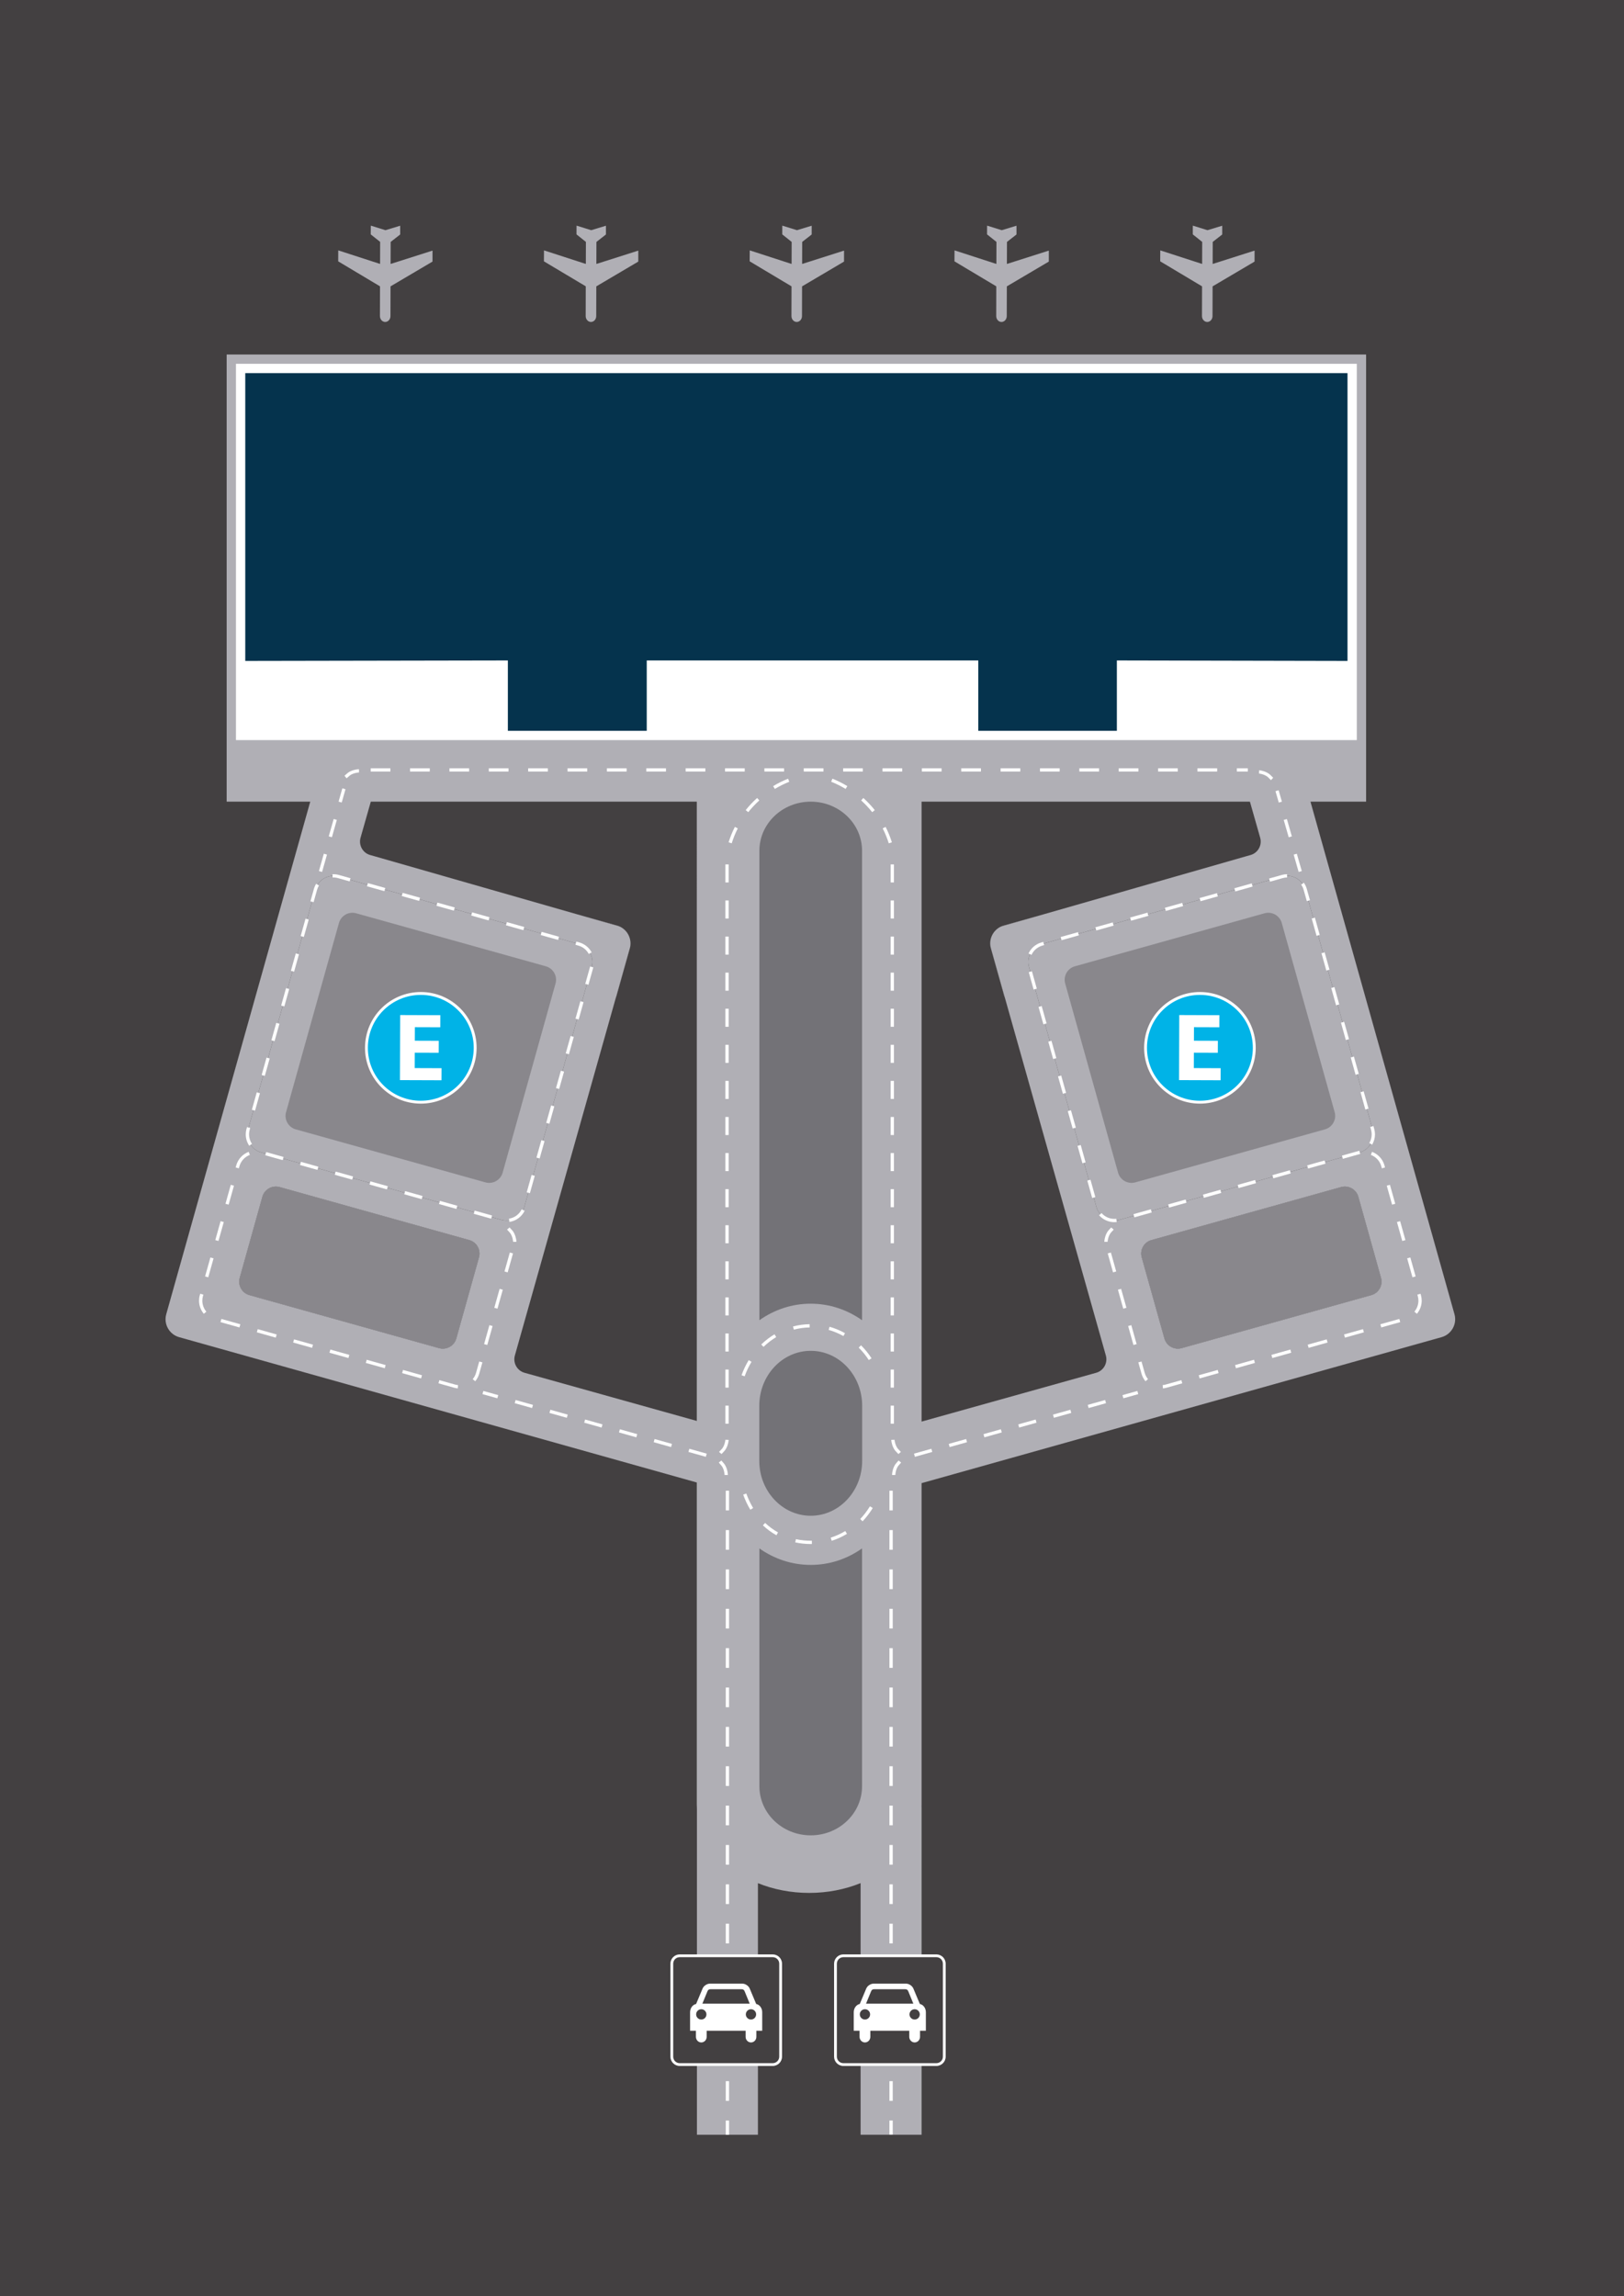 <?xml version="1.0" encoding="utf-8"?>
<!-- Generator: Adobe Illustrator 16.0.0, SVG Export Plug-In . SVG Version: 6.00 Build 0)  -->
<!DOCTYPE svg PUBLIC "-//W3C//DTD SVG 1.1//EN" "http://www.w3.org/Graphics/SVG/1.1/DTD/svg11.dtd">
<svg version="1.1" xmlns="http://www.w3.org/2000/svg" xmlns:xlink="http://www.w3.org/1999/xlink" x="0px" y="0px" width="990px"
	 height="1400px" viewBox="0 0 990 1400" enable-background="new 0 0 990 1400" xml:space="preserve">
<g id="Gris">
	<rect fill="#434041" width="990" height="1400"/>
</g>
<g id="Estructura">
	<path fill="none" stroke="#000000" stroke-width="2.5" d="M-143.14-104.51"/>
	<g>
		<g>
			<path fill="#B0AFB5" d="M886.66,801.28l-87.79-312.51h33.91V216.14H138.17v272.63h50.96l-87.79,312.51
				c-1.69,6,1.85,12.3,7.86,13.98l315.57,88.61v196.29c0,0.86,0.03,1.72,0.08,2.57v198.81h37.18v-153.39
				c9.37,3.8,20,5.95,31.25,5.95c11.28,0,21.94-2.16,31.34-5.98v153.42h37.18v-199.8h-0.03c0.02-0.52,0.03-1.05,0.03-1.58V904.27
				l317-89.01C884.81,813.58,888.35,807.28,886.66,801.28z M292,766.57l-13.84,49.48c-1.26,4.51-5.97,7.16-10.48,5.91l-115.65-32.34
				c-4.5-1.26-7.16-5.98-5.9-10.48l13.83-49.49c1.26-4.5,5.98-7.16,10.48-5.9l115.66,32.34C290.6,757.35,293.26,762.06,292,766.57z
				 M305.65,743.73l-146.57-41.16c-6-1.69-9.53-7.98-7.85-13.98l41.09-146.32c1.68-6.01,7.97-9.54,13.98-7.85l146.57,41.15
				c6,1.69,9.54,7.98,7.85,13.98l-41.09,146.33C317.95,741.88,311.66,745.41,305.65,743.73z M424.77,866.34l-102.45-28.65
				l-2.57-0.72c-4.5-1.25-7.15-5.97-5.9-10.47l0.77-2.74l60.9-215.82l8.65-30.66c0.96-5.11-1.73-10.24-6.4-12.38l-25.79-7.4
				l-123.75-35.47l-2.56-0.72c-4.5-1.25-7.15-5.97-5.9-10.47l0.77-2.73l5.5-19.34h198.73V866.34z M668.25,836.97l-2.57,0.72
				L561.8,866.74V488.77h200.16l5.5,19.34l0.77,2.73c1.25,4.5-1.4,9.22-5.9,10.47l-2.56,0.72L636.02,557.5l-25.79,7.4
				c-4.67,2.14-7.36,7.27-6.4,12.38l8.65,30.66l60.9,215.82l0.77,2.74C675.4,831,672.75,835.72,668.25,836.97z M668.37,735.88
				l-41.09-146.33c-1.69-6,1.85-12.29,7.85-13.98l146.57-41.15c6.01-1.69,12.3,1.84,13.98,7.85l41.09,146.32
				c1.68,6-1.85,12.29-7.85,13.98l-146.57,41.16C676.34,745.41,670.05,741.88,668.37,735.88z M835.97,789.62l-115.65,32.34
				c-4.51,1.25-9.22-1.4-10.48-5.91L696,766.57c-1.26-4.51,1.4-9.22,5.9-10.48l115.66-32.34c4.5-1.26,9.22,1.4,10.48,5.9
				l13.83,49.49C843.13,783.64,840.47,788.36,835.97,789.62z"/>
		</g>
		<g>
			<path fill="#B0AFB5" d="M292,766.57l-13.84,49.48c-1.26,4.51-5.97,7.16-10.48,5.91l-115.65-32.34c-4.5-1.26-7.16-5.98-5.9-10.48
				l13.83-49.49c1.26-4.5,5.98-7.16,10.48-5.9l115.66,32.34C290.6,757.35,293.26,762.06,292,766.57z"/>
		</g>
		<g>
			<path fill="#B0AFB5" d="M360.72,589.55l-41.09,146.33c-1.68,6-7.97,9.53-13.98,7.85l-146.57-41.16c-6-1.69-9.53-7.98-7.85-13.98
				l41.09-146.32c1.68-6.01,7.97-9.54,13.98-7.85l146.57,41.15C358.87,577.26,362.41,583.55,360.72,589.55z"/>
		</g>
		<g>
			<path fill="#B0AFB5" d="M384.17,577.28c-0.06,0.32-0.14,0.65-0.23,0.97l-8.32,29.69h-0.1L384.17,577.28z"/>
		</g>
		<g>
			<path fill="#B0AFB5" d="M377.77,564.9l-25.79-7.4l24.1,6.77C376.67,564.43,377.23,564.64,377.77,564.9z"/>
		</g>
		<g>
			<path fill="#FFFFFF" d="M312.79,757.14c0-0.02-0.04-2.04-1.12-4.25c-0.51-1.03-1.05-1.59-1.67-2.24c-0.3-0.31-0.6-0.62-0.9-0.99
				l1.54-1.28c0.27,0.33,0.54,0.6,0.81,0.88c0.68,0.7,1.38,1.43,2.03,2.74c1.29,2.64,1.33,5.01,1.33,5.11L312.79,757.14z"/>
		</g>
		<g>
			<path fill="#FFFFFF" d="M279.05,846.5c-0.72-0.07-1.44-0.21-2.14-0.4l-9.62-2.7l0.54-1.93l9.62,2.7
				c0.59,0.17,1.19,0.28,1.79,0.34L279.05,846.5z M289.7,842.14l-1.53-1.29c0.95-1.12,1.63-2.41,2.03-3.83l1.95-6.93l1.93,0.54
				l-1.95,6.93C291.64,839.25,290.83,840.8,289.7,842.14z M256.69,840.42l-11.55-3.24l0.54-1.93l11.55,3.24L256.69,840.42z
				 M234.55,834.21l-11.55-3.24l0.54-1.93l11.55,3.24L234.55,834.21z M212.4,827.99l-11.55-3.24l0.54-1.93l11.55,3.24L212.4,827.99z
				 M190.26,821.77l-11.55-3.24l0.54-1.93l11.55,3.24L190.26,821.77z M297.04,820.03l-1.93-0.54l3.24-11.55l1.93,0.54L297.04,820.03
				z M168.12,815.55l-11.55-3.24l0.54-1.93l11.55,3.24L168.12,815.55z M145.97,809.33l-11.55-3.24l0.54-1.93l11.55,3.24
				L145.97,809.33z M124.25,801.01c-1.88-2.24-2.92-5.07-2.92-7.97c0-1.12,0.15-2.24,0.46-3.32l0.26-0.92l1.93,0.54l-0.26,0.92
				c-0.25,0.91-0.38,1.84-0.38,2.78c0,2.43,0.87,4.8,2.45,6.68L124.25,801.01z M303.26,797.89l-1.93-0.54l3.24-11.55l1.93,0.54
				L303.26,797.89z M126.95,778.76l-1.93-0.54l3.24-11.55l1.93,0.54L126.95,778.76z M309.48,775.75l-1.93-0.54l3.24-11.55l1.93,0.54
				L309.48,775.75z M133.17,756.62l-1.93-0.54l3.24-11.55l1.93,0.54L133.17,756.62z M139.38,734.47l-1.93-0.54l3.24-11.55l1.93,0.54
				L139.38,734.47z M145.6,712.33l-1.93-0.54l0.37-1.31c1.05-3.75,3.88-6.82,7.56-8.21l0.71,1.87c-3.08,1.16-5.45,3.73-6.34,6.88
				L145.6,712.33z"/>
		</g>
		<g>
			<path fill="#FFFFFF" d="M310.55,745.01l-0.3-1.98c3.39-0.52,6.29-2.65,7.77-5.71l1.8,0.87
				C318.05,741.84,314.58,744.39,310.55,745.01z M299.4,743.01l-10.59-2.97l0.54-1.93l10.59,2.97L299.4,743.01z M278.22,737.07
				l-10.59-2.97l0.54-1.93l10.59,2.97L278.22,737.07z M257.04,731.12l-10.59-2.97l0.54-1.93l10.59,2.97L257.04,731.12z
				 M323.02,727.5l-1.93-0.54l2.97-10.59l1.93,0.54L323.02,727.5z M235.86,725.17l-10.59-2.97l0.54-1.93l10.59,2.97L235.86,725.17z
				 M214.68,719.22l-10.59-2.97l0.54-1.93l10.59,2.97L214.68,719.22z M193.5,713.27l-10.59-2.97l0.54-1.93l10.59,2.97L193.5,713.27z
				 M172.32,707.33l-10.59-2.97l0.54-1.93l10.59,2.97L172.32,707.33z M328.97,706.31l-1.93-0.54l2.97-10.59l1.93,0.54L328.97,706.31
				z M151.93,698.55c-1.39-2.06-2.12-4.46-2.12-6.92c0-1.11,0.15-2.23,0.46-3.31l0.32-1.13l1.93,0.54l-0.32,1.13
				c-0.25,0.9-0.38,1.83-0.38,2.77c0,2.06,0.62,4.07,1.78,5.8L151.93,698.55z M334.92,685.13l-1.93-0.54l2.97-10.59l1.93,0.54
				L334.92,685.13z M155.48,677.14l-1.93-0.54l2.97-10.59l1.93,0.54L155.48,677.14z M340.87,663.95l-1.93-0.54l2.97-10.59l1.93,0.54
				L340.87,663.95z M161.43,655.96l-1.93-0.54l2.97-10.59l1.93,0.54L161.43,655.96z M346.81,642.77l-1.93-0.54l2.97-10.59l1.93,0.54
				L346.81,642.77z M167.38,634.78l-1.93-0.54l2.97-10.59l1.93,0.54L167.38,634.78z M352.76,621.59l-1.93-0.54l2.97-10.59l1.93,0.54
				L352.76,621.59z M173.33,613.6l-1.93-0.54l2.97-10.59l1.93,0.54L173.33,613.6z M358.71,600.41l-1.93-0.54l2.97-10.59l1.93,0.54
				L358.71,600.41z M179.28,592.42l-1.93-0.54l2.97-10.59l1.93,0.54L179.28,592.42z M358.92,581.63c-1.35-2.52-3.59-4.33-6.32-5.1
				l-1.78-0.5l0.54-1.93l1.78,0.5c3.26,0.92,5.93,3.08,7.54,6.08L358.92,581.63z M340.23,573.06l-10.59-2.97l0.54-1.93l10.59,2.97
				L340.23,573.06z M185.22,571.24l-1.93-0.54l2.97-10.59l1.93,0.54L185.22,571.24z M319.04,567.11l-10.59-2.97l0.54-1.93
				l10.59,2.97L319.04,567.11z M297.86,561.17l-10.59-2.97l0.54-1.93l10.59,2.97L297.86,561.17z M276.68,555.22l-10.59-2.97
				l0.54-1.93l10.59,2.97L276.68,555.22z M191.17,550.06l-1.93-0.54l2.11-7.52c0.31-1.12,0.78-2.19,1.39-3.17l1.7,1.06
				c-0.51,0.82-0.9,1.71-1.17,2.65L191.17,550.06z M255.5,549.27l-10.59-2.97l0.54-1.93l10.59,2.97L255.5,549.27z M234.32,543.33
				l-10.59-2.97l0.54-1.93l10.59,2.97L234.32,543.33z M213.14,537.38l-7.11-2c-1.06-0.3-2.15-0.43-3.26-0.37l-0.09-2
				c1.31-0.05,2.62,0.09,3.89,0.45l7.11,2L213.14,537.38z"/>
		</g>
		<g>
			<path fill="#B0AFB5" d="M828.92,702.57l-146.57,41.16c-6.01,1.68-12.3-1.85-13.98-7.85l-41.09-146.33
				c-1.69-6,1.85-12.29,7.85-13.98l146.57-41.15c6.01-1.69,12.3,1.84,13.98,7.85l41.09,146.32
				C838.45,694.59,834.92,700.88,828.92,702.57z"/>
		</g>
		<g>
			<path fill="#B0AFB5" d="M835.97,789.62l-115.65,32.34c-4.51,1.25-9.22-1.4-10.48-5.91L696,766.57c-1.26-4.51,1.4-9.22,5.9-10.48
				l115.66-32.34c4.5-1.26,9.22,1.4,10.48,5.9l13.83,49.49C843.13,783.64,840.47,788.36,835.97,789.62z"/>
		</g>
		<g>
			<path fill="#B0AFB5" d="M612.48,607.94h-0.1l-8.32-29.69c-0.09-0.32-0.17-0.65-0.23-0.97L612.48,607.94z"/>
		</g>
		<g>
			<path fill="#B0AFB5" d="M636.02,557.5l-25.79,7.4c0.54-0.26,1.1-0.47,1.69-0.63L636.02,557.5z"/>
		</g>
		<g>
			<path fill="#FFFFFF" d="M675.21,757.14l-2-0.02c0-0.1,0.03-2.47,1.33-5.11c0.65-1.32,1.35-2.04,2.03-2.74
				c0.27-0.28,0.54-0.55,0.81-0.88l1.54,1.28c-0.3,0.37-0.61,0.68-0.9,0.99c-0.62,0.65-1.16,1.2-1.67,2.24
				C675.24,755.12,675.21,757.12,675.21,757.14z"/>
		</g>
		<g>
			<path fill="#FFFFFF" d="M708.95,846.5l-0.19-1.99c0.6-0.06,1.21-0.17,1.79-0.34l9.62-2.7l0.54,1.93l-9.62,2.7
				C710.39,846.3,709.67,846.43,708.95,846.5z M698.3,842.14c-1.13-1.34-1.95-2.89-2.42-4.58l-1.95-6.93l1.93-0.54l1.95,6.93
				c0.4,1.42,1.08,2.71,2.03,3.83L698.3,842.14z M731.31,840.42l-0.54-1.93l11.55-3.24l0.54,1.93L731.31,840.42z M753.45,834.21
				l-0.54-1.93l11.55-3.24l0.54,1.93L753.45,834.21z M775.6,827.99l-0.54-1.93l11.55-3.24l0.54,1.93L775.6,827.99z M797.74,821.77
				l-0.54-1.93l11.55-3.24l0.54,1.93L797.74,821.77z M690.96,820.03l-3.24-11.55l1.93-0.54l3.24,11.55L690.96,820.03z
				 M819.88,815.55l-0.54-1.93l11.55-3.24l0.54,1.93L819.88,815.55z M842.03,809.33l-0.54-1.93l11.55-3.24l0.54,1.93L842.03,809.33z
				 M863.75,801.01l-1.53-1.29c1.58-1.88,2.45-4.25,2.45-6.68c0-0.93-0.13-1.87-0.38-2.78l-0.26-0.92l1.93-0.54l0.26,0.92
				c0.3,1.08,0.46,2.2,0.46,3.32C866.67,795.95,865.63,798.78,863.75,801.01z M684.74,797.89l-3.24-11.55l1.93-0.54l3.24,11.55
				L684.74,797.89z M861.05,778.76l-3.24-11.55l1.93-0.54l3.24,11.55L861.05,778.76z M678.52,775.75l-3.24-11.55l1.93-0.54
				l3.24,11.55L678.52,775.75z M854.83,756.62l-3.24-11.55l1.93-0.54l3.24,11.55L854.83,756.62z M848.62,734.47l-3.24-11.55
				l1.93-0.54l3.24,11.55L848.62,734.47z M842.4,712.33l-0.37-1.31c-0.88-3.14-3.25-5.72-6.34-6.88l0.71-1.87
				c3.68,1.38,6.5,4.45,7.56,8.21l0.37,1.31L842.4,712.33z"/>
		</g>
		<g>
			<path fill="#FFFFFF" d="M679.31,745.15c-3.56,0-6.95-1.54-9.31-4.22l1.5-1.32c2.24,2.55,5.65,3.87,9,3.47l0.23,1.99
				C680.27,745.12,679.79,745.15,679.31,745.15z M691.52,742.2l-0.54-1.93l10.59-2.97l0.54,1.93L691.52,742.2z M712.7,736.25
				l-0.54-1.93l10.59-2.97l0.54,1.93L712.7,736.25z M665.8,730.41l-2.97-10.59l1.93-0.54l2.97,10.59L665.8,730.41z M733.88,730.3
				l-0.54-1.93l10.59-2.97l0.54,1.93L733.88,730.3z M755.06,724.35l-0.54-1.93l10.59-2.97l0.54,1.93L755.06,724.35z M776.24,718.4
				l-0.54-1.93l10.59-2.97l0.54,1.93L776.24,718.4z M797.42,712.45l-0.54-1.93l10.59-2.97l0.54,1.93L797.42,712.45z M659.85,709.23
				l-2.97-10.59l1.93-0.54l2.97,10.59L659.85,709.23z M818.6,706.51l-0.54-1.93l10.59-2.97l0.54,1.93L818.6,706.51z M836.46,697.92
				l-1.72-1.02c0.95-1.61,1.45-3.43,1.45-5.27c0-0.93-0.13-1.86-0.38-2.77l-0.5-1.79l1.93-0.54l0.5,1.79
				c0.3,1.08,0.46,2.2,0.46,3.31C838.19,693.83,837.59,696,836.46,697.92z M653.9,688.05l-2.97-10.59l1.93-0.54l2.97,10.59
				L653.9,688.05z M832.33,676.48l-2.97-10.59l1.93-0.54l2.97,10.59L832.33,676.48z M647.95,666.87l-2.97-10.59l1.93-0.54
				l2.97,10.59L647.95,666.87z M826.38,655.3l-2.97-10.59l1.93-0.54l2.97,10.59L826.38,655.3z M642.01,645.69l-2.97-10.59l1.93-0.54
				l2.97,10.59L642.01,645.69z M820.43,634.12l-2.97-10.59l1.93-0.54l2.97,10.59L820.43,634.12z M636.06,624.51l-2.97-10.59
				l1.93-0.54l2.97,10.59L636.06,624.51z M814.49,612.94l-2.97-10.59l1.93-0.54l2.97,10.59L814.49,612.94z M630.11,603.33
				l-2.97-10.59l1.93-0.54l2.97,10.59L630.11,603.33z M808.54,591.76l-2.97-10.59l1.93-0.54l2.97,10.59L808.54,591.76z
				 M628.81,582.19l-1.82-0.84c1.52-3.31,4.39-5.77,7.87-6.75l1.13-0.32l0.54,1.93l-1.12,0.32
				C632.49,577.35,630.08,579.42,628.81,582.19z M647.12,573.24l-0.54-1.93l10.59-2.97l0.54,1.93L647.12,573.24z M802.59,570.58
				l-2.97-10.59l1.93-0.54l2.97,10.59L802.59,570.58z M668.3,567.3l-0.54-1.93l10.59-2.97l0.54,1.93L668.3,567.3z M689.48,561.35
				l-0.54-1.93l10.59-2.97l0.54,1.93L689.48,561.35z M710.66,555.4l-0.54-1.93l10.59-2.97l0.54,1.93L710.66,555.4z M731.84,549.46
				l-0.54-1.93l10.59-2.97l0.54,1.93L731.84,549.46z M796.64,549.4l-1.93-6.86c-0.32-1.14-0.83-2.21-1.51-3.17l1.63-1.16
				c0.82,1.15,1.42,2.43,1.8,3.79l1.93,6.86L796.64,549.4z M753.02,543.51l-0.54-1.93l10.59-2.97l0.54,1.93L753.02,543.51z
				 M774.2,537.56l-0.54-1.93l7.77-2.18c1.03-0.29,2.09-0.44,3.15-0.46l0.03,2c-0.89,0.01-1.77,0.14-2.64,0.38L774.2,537.56z"/>
		</g>
		<g>
			<path fill="#FFFFFF" d="M544.95,868.02h-2v-11h2V868.02z M544.95,846.02h-2v-11h2V846.02z M544.95,824.02h-2v-11h2V824.02z
				 M544.95,802.02h-2v-11h2V802.02z M544.95,780.02h-2v-11h2V780.02z M544.95,758.02h-2v-11h2V758.02z M544.95,736.02h-2v-11h2
				V736.02z M544.95,714.02h-2v-11h2V714.02z M544.95,692.02h-2v-11h2V692.02z M544.95,670.02h-2v-11h2V670.02z M544.95,648.02h-2
				v-11h2V648.02z M544.95,626.02h-2v-11h2V626.02z M544.95,604.02h-2v-11h2V604.02z M544.95,582.02h-2v-11h2V582.02z
				 M544.95,560.02h-2v-11h2V560.02z M544.95,538.02h-2v-11h2V538.02z"/>
		</g>
		<g>
			<path fill="#FFFFFF" d="M444.19,868.02h-2v-11h2V868.02z M444.19,846.02h-2v-11h2V846.02z M444.19,824.02h-2v-11h2V824.02z
				 M444.19,802.02h-2v-11h2V802.02z M444.19,780.02h-2v-11h2V780.02z M444.19,758.02h-2v-11h2V758.02z M444.19,736.02h-2v-11h2
				V736.02z M444.19,714.02h-2v-11h2V714.02z M444.19,692.02h-2v-11h2V692.02z M444.19,670.02h-2v-11h2V670.02z M444.19,648.02h-2
				v-11h2V648.02z M444.19,626.02h-2v-11h2V626.02z M444.19,604.02h-2v-11h2V604.02z M444.19,582.02h-2v-11h2V582.02z
				 M444.19,560.02h-2v-11h2V560.02z M444.19,538.02h-2v-11h2V538.02z"/>
		</g>
		<g>
			<path fill="#FFFFFF" d="M760.68,470.42h-6.7v-2h6.7V470.42z M741.98,470.42h-12v-2h12V470.42z M717.98,470.42h-12v-2h12V470.42z
				 M693.98,470.42h-12v-2h12V470.42z M669.98,470.42h-12v-2h12V470.42z M645.98,470.42h-12v-2h12V470.42z M621.98,470.42h-12v-2h12
				V470.42z M597.98,470.42h-12v-2h12V470.42z M573.98,470.42h-12v-2h12V470.42z M549.98,470.42h-12v-2h12V470.42z M525.98,470.42
				h-12v-2h12V470.42z M501.98,470.42h-12v-2h12V470.42z M477.98,470.42h-12v-2h12V470.42z M453.98,470.42h-12v-2h12V470.42z
				 M429.98,470.42h-12v-2h12V470.42z M405.98,470.42h-12v-2h12V470.42z M381.98,470.42h-12v-2h12V470.42z M357.98,470.42h-12v-2h12
				V470.42z M333.98,470.42h-12v-2h12V470.42z M309.98,470.42h-12v-2h12V470.42z M285.98,470.42h-12v-2h12V470.42z M261.98,470.42
				h-12v-2h12V470.42z M237.98,470.42h-12v-2h12V470.42z"/>
		</g>
		<g>
			<path fill="#FFFFFF" d="M544.21,1301.41h-2v-8.54h2V1301.41z M544.21,1280.88h-2v-12h2V1280.88z M544.21,1256.88h-2v-12h2
				V1256.88z M544.21,1232.88h-2v-12h2V1232.88z M544.21,1208.88h-2v-12h2V1208.88z M544.21,1184.88h-2v-12h2V1184.88z
				 M544.21,1160.88h-2v-12h2V1160.88z M544.21,1136.88h-2v-12h2V1136.88z M544.21,1112.88h-2v-12h2V1112.88z M544.21,1088.88h-2
				v-12h2V1088.88z M544.21,1064.88h-2v-12h2V1064.88z M544.21,1040.88h-2v-12h2V1040.88z M544.21,1016.88h-2v-12h2V1016.88z
				 M544.21,992.88h-2v-12h2V992.88z M544.21,968.88h-2v-12h2V968.88z M544.21,944.88h-2v-12h2V944.88z M544.21,920.88h-2v-12h2
				V920.88z"/>
		</g>
		<g>
			<g>
				<g>
					<path fill="#FFFFFF" d="M576.49,1253.94c0,3.12-2.55,5.67-5.67,5.67h-56.69c-3.12,0-5.67-2.55-5.67-5.67v-56.69
						c0-3.12,2.55-5.67,5.67-5.67h56.69c3.12,0,5.67,2.55,5.67,5.67V1253.94z"/>
				</g>
				<g>
					<path fill="#434041" d="M570.82,1193.28c2.19,0,3.97,1.78,3.97,3.97v56.69c0,2.19-1.78,3.97-3.97,3.97h-56.69
						c-2.19,0-3.97-1.78-3.97-3.97v-56.69c0-2.19,1.78-3.97,3.97-3.97H570.82z"/>
				</g>
			</g>
			<g>
				<g>
					<g>
						<path d="M520.5,1238.13"/>
					</g>
					<g>
						<path fill="#FFFFFF" d="M520.44,1238.13H524v3.73c0,1.87,1.47,3.41,3.28,3.41c1.8,0,3.28-1.53,3.28-3.41v-3.73h8.13h0.06
							h15.55v3.73c0,1.87,1.47,3.41,3.28,3.41c1.8,0,3.28-1.53,3.28-3.41v-3.73h3.55h0.01v-11.29c0-2.51-1.6-4.61-3.68-5.03
							l-0.03-0.08l-3.93-9.37c-0.68-1.62-2.67-2.94-4.43-2.94h-1.44h0h-3.69h-0.01h-0.48h-8.74h-4.04h-1.43
							c-1.76,0-3.75,1.32-4.43,2.94l-3.93,9.37l-0.03,0.08c-2.09,0.42-3.68,2.52-3.68,5.03V1238.13"/>
					</g>
					<g>
						<path fill="#434041" d="M556.78,1221.62l-3.04-7.42c-0.31-0.76-0.71-1.38-2.05-1.38h-10.83l0,0h-7.84
							c-1.35,0-1.74,0.62-2.05,1.38l-3.04,7.42H556.78z"/>
					</g>
					<g>
						<circle fill="#434041" cx="527.28" cy="1228.16" r="3.14"/>
					</g>
					<g>
						<path fill="#434041" d="M557.57,1225.02c-1.73,0-3.14,1.41-3.14,3.14c0,1.73,1.41,3.14,3.14,3.14c1.74,0,3.14-1.41,3.14-3.14
							C560.71,1226.42,559.31,1225.02,557.57,1225.02z"/>
					</g>
				</g>
			</g>
		</g>
		<g>
			<path fill="#FFFFFF" d="M453.94,839.14l-1.89-0.67c1.14-3.21,2.61-6.31,4.37-9.21l1.71,1.04
				C456.44,833.08,455.03,836.05,453.94,839.14z M529.62,829.22c-1.78-2.75-3.85-5.3-6.15-7.58l1.41-1.42
				c2.4,2.38,4.56,5.05,6.42,7.92L529.62,829.22z M465.45,821.16l-1.39-1.44c2.47-2.38,5.2-4.47,8.09-6.21l1.03,1.71
				C470.42,816.88,467.82,818.88,465.45,821.16z M514.14,814.58c-2.86-1.6-5.88-2.86-8.99-3.73l0.54-1.93
				c3.26,0.92,6.44,2.23,9.43,3.91L514.14,814.58z M483.94,810.67l-0.51-1.93c3.3-0.87,6.7-1.33,10.12-1.39l0.03,2
				C490.32,809.4,487.08,809.84,483.94,810.67z"/>
		</g>
		<g>
			<path fill="#FFFFFF" d="M494.22,941.38c-3.22,0-6.4-0.34-9.45-1.01l0.43-1.95c3.13,0.68,6.41,1.01,9.7,0.95l0.03,2
				C494.69,941.38,494.45,941.38,494.22,941.38z M507.01,939.41l-0.6-1.91c3.08-0.97,6.06-2.33,8.87-4.02l1.03,1.71
				C513.37,936.97,510.24,938.39,507.01,939.41z M473.31,936.04c-2.96-1.66-5.73-3.69-8.24-6.04l1.37-1.46
				c2.39,2.24,5.03,4.18,7.84,5.76L473.31,936.04z M525.84,927.53l-1.45-1.38c2.23-2.35,4.23-4.96,5.93-7.76l1.71,1.04
				C530.25,922.36,528.16,925.08,525.84,927.53z M457.4,920.47c-1.73-2.86-3.19-5.96-4.34-9.21l1.89-0.67
				c1.11,3.13,2.51,6.1,4.17,8.84L457.4,920.47z"/>
		</g>
		<g>
			<path fill="#FFFFFF" d="M446.06,514.16l-1.91-0.59c1-3.22,2.28-6.39,3.83-9.41l1.78,0.91
				C448.26,507.99,447.02,511.05,446.06,514.16z M456.14,495.17l-1.56-1.25c2.1-2.63,4.44-5.12,6.96-7.39l1.34,1.48
				C460.44,490.22,458.18,492.63,456.14,495.17z M472.35,481l-1.03-1.71c2.89-1.74,5.95-3.26,9.08-4.52l0.75,1.86
				C478.11,477.85,475.15,479.32,472.35,481z"/>
		</g>
		<g>
			<path fill="#FFFFFF" d="M541.79,514.16c-0.96-3.11-2.21-6.17-3.7-9.09l1.78-0.91c1.54,3.02,2.83,6.19,3.83,9.41L541.79,514.16z
				 M531.7,495.17c-2.03-2.55-4.3-4.96-6.73-7.16l1.34-1.48c2.52,2.27,4.86,4.76,6.96,7.39L531.7,495.17z M515.5,481
				c-2.8-1.68-5.76-3.16-8.8-4.38l0.75-1.86c3.14,1.26,6.19,2.78,9.08,4.52L515.5,481z"/>
		</g>
		<g>
			<g>
				<g>
					<path fill="#B0AFB5" d="M231.62,189.96l-0.01,2.76c0,1.96,1.43,3.57,3.2,3.58c1.76,0.01,3.21-1.59,3.21-3.56l0.01-2.76
						l0.04-15.28c0-0.07,0.04-0.15,0.1-0.17l25.4-14.99c0.05-0.04,0.09-0.11,0.08-0.17l0.01-6.45c0-0.06-0.05-0.11-0.1-0.09
						l-25.34,8.07c-0.06,0.01-0.11-0.02-0.11-0.08l0.04-13.23c0-0.06,0.04-0.14,0.1-0.17l5.62-4.38c0.04-0.04,0.09-0.12,0.09-0.18
						l0-5.13c0-0.05-0.04-0.1-0.1-0.08l-8.77,2.67c-0.05,0.03-0.15,0.02-0.21,0l-8.73-2.72c-0.07-0.02-0.11,0.03-0.11,0.08
						L226,142.8c0,0.06,0.04,0.14,0.09,0.18l5.56,4.42c0.05,0.04,0.09,0.11,0.09,0.17l-0.04,13.24c0,0.06-0.04,0.09-0.1,0.08
						l-25.3-8.21c-0.06-0.02-0.1,0.03-0.1,0.09l-0.04,6.45c0,0.06,0.04,0.13,0.09,0.17l25.32,15.13c0.05,0.03,0.09,0.1,0.09,0.17
						L231.62,189.96z"/>
				</g>
				<g>
					<path fill="#B0AFB5" d="M357.05,189.96l-0.01,2.76c0,1.96,1.43,3.57,3.2,3.58c1.76,0.01,3.21-1.59,3.22-3.56l0.01-2.76
						l0.04-15.28c0-0.07,0.04-0.15,0.11-0.17l25.4-14.99c0.05-0.04,0.09-0.11,0.08-0.17l0.01-6.45c0-0.06-0.05-0.11-0.11-0.09
						l-25.34,8.07c-0.06,0.01-0.11-0.02-0.11-0.08l0.04-13.23c0-0.06,0.04-0.14,0.09-0.17l5.62-4.38c0.04-0.04,0.08-0.12,0.08-0.18
						l0-5.13c0-0.05-0.04-0.1-0.1-0.08l-8.77,2.67c-0.05,0.03-0.15,0.02-0.21,0l-8.73-2.72c-0.07-0.02-0.11,0.03-0.11,0.08
						l-0.02,5.13c0,0.06,0.05,0.14,0.09,0.18l5.55,4.42c0.05,0.04,0.09,0.11,0.09,0.17l-0.04,13.24c0,0.06-0.05,0.09-0.11,0.08
						l-25.29-8.21c-0.06-0.02-0.11,0.03-0.11,0.09l-0.04,6.45c0,0.06,0.04,0.13,0.09,0.17L357,174.51c0.05,0.03,0.08,0.1,0.08,0.17
						L357.05,189.96z"/>
				</g>
				<g>
					<path fill="#B0AFB5" d="M482.48,189.96l-0.01,2.76c0,1.96,1.43,3.57,3.21,3.58c1.76,0.01,3.21-1.59,3.21-3.56l0.01-2.76
						l0.04-15.28c0-0.07,0.04-0.15,0.11-0.17l25.4-14.99c0.05-0.04,0.09-0.11,0.08-0.17l0.01-6.45c0-0.06-0.05-0.11-0.11-0.09
						l-25.34,8.07c-0.06,0.01-0.11-0.02-0.11-0.08l0.04-13.23c0-0.06,0.04-0.14,0.09-0.17l5.62-4.38c0.04-0.04,0.08-0.12,0.08-0.18
						l0-5.13c0-0.05-0.04-0.1-0.1-0.08l-8.77,2.67c-0.05,0.03-0.15,0.02-0.21,0l-8.73-2.72c-0.07-0.02-0.11,0.03-0.11,0.08
						l-0.01,5.13c0,0.06,0.04,0.14,0.08,0.18l5.55,4.42c0.05,0.04,0.09,0.11,0.09,0.17l-0.04,13.24c0,0.06-0.05,0.09-0.11,0.08
						l-25.3-8.21c-0.06-0.02-0.1,0.03-0.1,0.09l-0.04,6.45c0,0.06,0.05,0.13,0.1,0.17l25.32,15.13c0.05,0.03,0.09,0.1,0.09,0.17
						L482.48,189.96z"/>
				</g>
			</g>
			<g>
				<g>
					<path fill="#B0AFB5" d="M607.31,189.96l-0.01,2.76c0,1.96,1.43,3.57,3.2,3.58c1.77,0.01,3.21-1.59,3.22-3.56l0.01-2.76
						l0.04-15.28c0-0.07,0.04-0.15,0.11-0.17l25.4-14.99c0.05-0.04,0.09-0.11,0.08-0.17l0.01-6.45c0-0.06-0.05-0.11-0.11-0.09
						l-25.34,8.07c-0.06,0.01-0.11-0.02-0.11-0.08l0.04-13.23c0-0.06,0.04-0.14,0.1-0.17l5.62-4.38c0.04-0.04,0.08-0.12,0.08-0.18
						l0-5.13c0-0.05-0.04-0.1-0.1-0.08l-8.77,2.67c-0.05,0.03-0.15,0.02-0.21,0l-8.73-2.72c-0.07-0.02-0.11,0.03-0.11,0.08
						l-0.02,5.13c0,0.06,0.05,0.14,0.09,0.18l5.55,4.42c0.05,0.04,0.09,0.11,0.09,0.17l-0.04,13.24c0,0.06-0.05,0.09-0.11,0.08
						l-25.29-8.21c-0.06-0.02-0.11,0.03-0.11,0.09l-0.04,6.45c0,0.06,0.04,0.13,0.09,0.17l25.32,15.13c0.05,0.03,0.08,0.1,0.08,0.17
						L607.31,189.96z"/>
				</g>
				<g>
					<path fill="#B0AFB5" d="M732.74,189.96l-0.01,2.76c0,1.96,1.43,3.57,3.21,3.58c1.76,0.01,3.21-1.59,3.21-3.56l0.01-2.76
						l0.04-15.28c0-0.07,0.04-0.15,0.11-0.17l25.4-14.99c0.05-0.04,0.09-0.11,0.08-0.17l0.01-6.45c0-0.06-0.05-0.11-0.11-0.09
						l-25.34,8.07c-0.06,0.01-0.11-0.02-0.11-0.08l0.04-13.23c0-0.06,0.04-0.14,0.09-0.17l5.62-4.38c0.04-0.04,0.08-0.12,0.08-0.18
						l0-5.13c0-0.05-0.04-0.1-0.1-0.08l-8.77,2.67c-0.05,0.03-0.15,0.02-0.21,0l-8.73-2.72c-0.07-0.02-0.11,0.03-0.11,0.08
						l-0.01,5.13c0,0.06,0.04,0.14,0.08,0.18l5.55,4.42c0.05,0.04,0.09,0.11,0.09,0.17l-0.04,13.24c0,0.06-0.05,0.09-0.11,0.08
						l-25.3-8.21c-0.06-0.02-0.1,0.03-0.1,0.09l-0.04,6.45c0,0.06,0.05,0.13,0.1,0.17l25.32,15.13c0.05,0.03,0.09,0.1,0.09,0.17
						L732.74,189.96z"/>
				</g>
			</g>
		</g>
		<g>
			<rect x="143.84" y="221.81" fill="#FFFFFF" width="683.27" height="229.43"/>
		</g>
		<g>
			<polygon fill="#05334D" points="573.81,227.48 408.72,227.48 149.51,227.48 149.51,402.97 309.59,402.68 309.59,445.58 
				394.26,445.58 394.26,402.68 596.37,402.68 596.37,445.58 680.85,445.58 680.85,402.68 821.45,402.97 821.45,227.48 			"/>
		</g>
		<g>
			<path fill="#FFFFFF" d="M444.44,1301.54h-2v-8.66h2V1301.54z M444.44,1280.88h-2v-12h2V1280.88z M444.44,1256.88h-2v-12h2
				V1256.88z M444.44,1232.88h-2v-12h2V1232.88z M444.44,1208.88h-2v-12h2V1208.88z M444.44,1184.88h-2v-12h2V1184.88z
				 M444.44,1160.88h-2v-12h2V1160.88z M444.44,1136.88h-2v-12h2V1136.88z M444.44,1112.88h-2v-12h2V1112.88z M444.44,1088.88h-2
				v-12h2V1088.88z M444.44,1064.88h-2v-12h2V1064.88z M444.44,1040.88h-2v-12h2V1040.88z M444.44,1016.88h-2v-12h2V1016.88z
				 M444.44,992.88h-2v-12h2V992.88z M444.44,968.88h-2v-12h2V968.88z M444.44,944.88h-2v-12h2V944.88z M444.44,920.88h-2v-12h2
				V920.88z"/>
		</g>
		<g>
			<g>
				<g>
					<path fill="#FFFFFF" d="M476.72,1253.94c0,3.12-2.55,5.67-5.67,5.67h-56.69c-3.12,0-5.67-2.55-5.67-5.67v-56.69
						c0-3.12,2.55-5.67,5.67-5.67h56.69c3.12,0,5.67,2.55,5.67,5.67V1253.94z"/>
				</g>
				<g>
					<path fill="#434041" d="M471.05,1193.28c2.19,0,3.97,1.78,3.97,3.97v56.69c0,2.19-1.78,3.97-3.97,3.97h-56.69
						c-2.19,0-3.97-1.78-3.97-3.97v-56.69c0-2.19,1.78-3.97,3.97-3.97H471.05z"/>
				</g>
			</g>
			<g>
				<g>
					<g>
						<path d="M420.73,1238.13"/>
					</g>
					<g>
						<path fill="#FFFFFF" d="M420.68,1238.13h3.56v3.73c0,1.87,1.47,3.41,3.27,3.41c1.8,0,3.28-1.53,3.28-3.41v-3.73h8.13h0.06
							h15.55v3.73c0,1.87,1.47,3.41,3.28,3.41c1.8,0,3.28-1.53,3.28-3.41v-3.73h3.55h0.01v-11.29c0-2.51-1.6-4.61-3.68-5.03
							l-0.03-0.08l-3.93-9.37c-0.68-1.62-2.67-2.94-4.43-2.94h-1.44h0h-3.69h-0.01h-0.48h-8.74h-4.04h-1.43
							c-1.76,0-3.75,1.32-4.43,2.94l-3.93,9.37l-0.03,0.08c-2.09,0.42-3.68,2.52-3.68,5.03V1238.13"/>
					</g>
					<g>
						<path fill="#434041" d="M457.02,1221.62l-3.04-7.42c-0.31-0.76-0.71-1.38-2.05-1.38h-10.83l0,0h-7.84
							c-1.35,0-1.74,0.62-2.05,1.38l-3.04,7.42H457.02z"/>
					</g>
					<g>
						<circle fill="#434041" cx="427.51" cy="1228.16" r="3.14"/>
					</g>
					<g>
						<path fill="#434041" d="M457.8,1225.02c-1.73,0-3.14,1.41-3.14,3.14c0,1.73,1.41,3.14,3.14,3.14c1.74,0,3.14-1.41,3.14-3.14
							C460.95,1226.42,459.54,1225.02,457.8,1225.02z"/>
					</g>
				</g>
			</g>
		</g>
		<g>
			<path fill="#FFFFFF" d="M774.79,475.67c-0.35-0.32-0.65-0.64-0.95-0.95c-0.62-0.65-1.15-1.22-2.16-1.77
				c-2.17-1.2-4.17-1.31-4.19-1.32l0.11-2c0.1,0.01,2.47,0.15,5.04,1.56c1.28,0.71,1.98,1.44,2.65,2.15
				c0.26,0.28,0.53,0.56,0.84,0.85L774.79,475.67z"/>
		</g>
		<g>
			<path fill="#FFFFFF" d="M211.26,474.53l-1.24-1.57c0.33-0.26,0.62-0.53,0.9-0.79c0.72-0.66,1.46-1.35,2.79-1.96
				c2.49-1.15,4.71-1.21,5.13-1.21v2c-0.21,0-2.13,0.03-4.28,1.03c-1.04,0.49-1.61,1.01-2.27,1.62
				C211.95,473.94,211.63,474.24,211.26,474.53z"/>
		</g>
		<g>
			<g>
				<path fill="#89878C" d="M174.38,678.08c-1.26,4.5,1.4,9.22,5.9,10.48l115.65,32.33c4.5,1.26,9.22-1.4,10.48-5.9l32.25-115.36
					c1.26-4.51-1.4-9.22-5.9-10.48l-115.65-32.33c-4.5-1.26-9.22,1.4-10.48,5.9L174.38,678.08z"/>
			</g>
			<g>
				<path fill="#89878C" d="M292,766.57l-13.84,49.48c-1.26,4.51-5.97,7.16-10.48,5.91l-115.65-32.34c-4.5-1.26-7.16-5.98-5.9-10.48
					l13.83-49.49c1.26-4.5,5.98-7.16,10.48-5.9l115.66,32.34C290.6,757.35,293.26,762.06,292,766.57z"/>
			</g>
			<g>
				<path fill="#89878C" d="M813.62,678.08c1.26,4.5-1.4,9.22-5.9,10.48l-115.65,32.33c-4.5,1.26-9.22-1.4-10.48-5.9l-32.25-115.36
					c-1.26-4.51,1.4-9.22,5.9-10.48l115.65-32.33c4.5-1.26,9.22,1.4,10.48,5.9L813.62,678.08z"/>
			</g>
			<g>
				<path fill="#89878C" d="M835.97,789.62l-115.65,32.34c-4.51,1.25-9.22-1.4-10.48-5.91L696,766.57c-1.26-4.51,1.4-9.22,5.9-10.48
					l115.66-32.34c4.5-1.26,9.22,1.4,10.48,5.9l13.83,49.49C843.13,783.64,840.47,788.36,835.97,789.62z"/>
			</g>
			<g>
				<path fill="#737277" d="M525.51,518.7v286.24c-8.98-6.37-19.74-10.08-31.3-10.08c-11.56,0-22.31,3.71-31.28,10.07V518.7
					c0-16.53,14.01-29.93,31.29-29.93C511.5,488.77,525.51,502.17,525.51,518.7z"/>
			</g>
			<g>
				<path fill="#737277" d="M525.51,944.06v145c0,16.54-14.01,29.94-31.29,29.94c-17.29,0-31.29-13.4-31.29-29.94v-145
					c8.97,6.36,19.73,10.06,31.28,10.06C505.78,954.13,516.54,950.43,525.51,944.06z"/>
			</g>
			<g>
				<path fill="#737277" d="M525.58,890.63c0,18.51-14.04,33.52-31.36,33.52l0,0c-17.32,0-31.36-15.01-31.36-33.52v-33.52
					c0-18.52,14.04-33.52,31.36-33.52l0,0c17.32,0,31.36,15.01,31.36,33.52V890.63z"/>
			</g>
		</g>
		<g>
			<g>
				<path fill="#FFFFFF" d="M547.68,886.52c-0.28-0.32-0.55-0.59-0.83-0.86c-0.69-0.69-1.41-1.4-2.09-2.7
					c-1.35-2.61-1.44-4.98-1.44-5.08l2-0.06c0,0.02,0.09,2.04,1.22,4.22c0.53,1.02,1.08,1.57,1.72,2.2c0.3,0.3,0.61,0.61,0.93,0.97
					L547.68,886.52z"/>
			</g>
			<g>
				<path fill="#FFFFFF" d="M545.81,899.28h-2c0-0.42,0.06-2.64,1.21-5.12c0.62-1.33,1.3-2.07,1.96-2.79
					c0.26-0.28,0.52-0.57,0.79-0.9l1.57,1.24c-0.3,0.37-0.59,0.69-0.88,1.01c-0.61,0.66-1.13,1.23-1.62,2.27
					C545.84,897.15,545.81,899.07,545.81,899.28z"/>
			</g>
		</g>
		<g>
			<g>
				<path fill="#FFFFFF" d="M439.83,886.52l-1.51-1.31c0.31-0.36,0.62-0.67,0.93-0.97c0.64-0.63,1.19-1.18,1.72-2.2
					c1.13-2.18,1.22-4.2,1.22-4.22l2,0.06c0,0.1-0.09,2.47-1.44,5.08c-0.68,1.3-1.4,2.01-2.09,2.7
					C440.38,885.93,440.1,886.2,439.83,886.52z"/>
			</g>
			<g>
				<path fill="#FFFFFF" d="M443.7,899.28h-2c0-0.21-0.03-2.13-1.03-4.29c-0.49-1.04-1.01-1.61-1.62-2.27
					c-0.29-0.32-0.59-0.64-0.88-1.01l1.57-1.24c0.26,0.33,0.53,0.62,0.79,0.9c0.66,0.72,1.35,1.46,1.96,2.79
					C443.64,896.64,443.7,898.86,443.7,899.28z"/>
			</g>
		</g>
		<g>
			<path fill="#FFFFFF" d="M196.34,531.62l-1.92-0.54l2.99-10.58l1.92,0.54L196.34,531.62z M202.33,510.46l-1.92-0.54l3-10.58
				l1.92,0.54L202.33,510.46z M208.32,489.29l-1.92-0.54l2.29-8.1l1.92,0.54L208.32,489.29z"/>
		</g>
		<g>
			<path fill="#FFFFFF" d="M791.66,531.63l-3.03-10.57l1.92-0.55l3.03,10.57L791.66,531.63z M785.6,510.48l-3.03-10.57l1.92-0.55
				l3.03,10.57L785.6,510.48z M779.54,489.33l-2-6.97l1.92-0.55l2,6.97L779.54,489.33z"/>
		</g>
		<g>
			<path fill="#FFFFFF" d="M430.27,888.21l-10.59-2.97l0.54-1.93l10.59,2.97L430.27,888.21z M409.09,882.27l-10.59-2.97l0.54-1.93
				l10.59,2.97L409.09,882.27z M387.91,876.32l-10.59-2.97l0.54-1.93l10.59,2.97L387.91,876.32z M366.73,870.37l-10.59-2.97
				l0.54-1.93l10.59,2.97L366.73,870.37z M345.54,864.42l-10.59-2.97l0.54-1.93l10.59,2.97L345.54,864.42z M324.36,858.48
				l-10.59-2.97l0.54-1.93l10.59,2.97L324.36,858.48z M303.18,852.53l-9.06-2.54l0.54-1.93l9.06,2.54L303.18,852.53z"/>
		</g>
		<g>
			<path fill="#FFFFFF" d="M557.73,888.21l-0.54-1.93l10.59-2.97l0.54,1.93L557.73,888.21z M578.91,882.27l-0.54-1.93l10.59-2.97
				l0.54,1.93L578.91,882.27z M600.09,876.32l-0.54-1.93l10.59-2.97l0.54,1.93L600.09,876.32z M621.28,870.37l-0.54-1.93l10.59-2.97
				l0.54,1.93L621.28,870.37z M642.46,864.42l-0.54-1.93l10.59-2.97l0.54,1.93L642.46,864.42z M663.64,858.48l-0.54-1.93l10.59-2.97
				l0.54,1.93L663.64,858.48z M684.82,852.53l-0.54-1.93l9.06-2.54l0.54,1.93L684.82,852.53z"/>
		</g>
		<g>
			<g>
				<path fill="#FFFFFF" d="M731.61,604.83c-18.79-0.07-34.08,15.12-34.15,33.9c-0.07,18.81,15.11,34.09,33.9,34.15
					c18.8,0.07,34.06-15.1,34.13-33.91C765.56,620.19,750.4,604.89,731.61,604.83L731.61,604.83z M731.35,670.07
					c-17.23-0.06-31.12-14.09-31.06-31.34c0.06-17.23,14.06-31.13,31.28-31.07c17.24,0.06,31.16,14.07,31.1,31.29
					C762.61,656.2,748.59,670.13,731.35,670.07L731.35,670.07z"/>
			</g>
			<g>
				<path fill="#00B3E7" d="M763.74,638.97c-0.06,17.82-14.56,32.22-32.39,32.15c-17.82-0.06-32.22-14.56-32.15-32.38
					c0.06-17.82,14.56-32.22,32.38-32.15C749.41,606.65,763.81,621.15,763.74,638.97L763.74,638.97z"/>
			</g>
			<g>
				<polygon fill="#FFFFFF" points="742.42,634.58 727.82,634.53 727.85,626.27 743.34,626.32 743.36,618.96 718.89,618.87 
					718.75,658.54 744.08,658.63 744.11,651.27 727.76,651.21 727.79,641.82 742.39,641.87 				"/>
			</g>
		</g>
		<g>
			<g>
				<path fill="#FFFFFF" d="M256.66,604.83c-18.79-0.07-34.08,15.12-34.15,33.9c-0.07,18.81,15.11,34.09,33.9,34.15
					c18.8,0.07,34.06-15.1,34.13-33.91C290.61,620.19,275.45,604.89,256.66,604.83L256.66,604.83z M256.4,670.07
					c-17.23-0.06-31.12-14.09-31.06-31.34c0.06-17.23,14.06-31.13,31.28-31.07c17.24,0.06,31.16,14.07,31.1,31.29
					C287.66,656.2,273.64,670.13,256.4,670.07L256.4,670.07z"/>
			</g>
			<g>
				<path fill="#00B3E7" d="M288.79,638.97c-0.06,17.82-14.56,32.22-32.39,32.15c-17.82-0.06-32.22-14.56-32.15-32.38
					c0.06-17.82,14.56-32.22,32.38-32.15C274.46,606.65,288.86,621.15,288.79,638.97L288.79,638.97z"/>
			</g>
			<g>
				<polygon fill="#FFFFFF" points="267.47,634.58 252.87,634.53 252.9,626.27 268.39,626.32 268.42,618.96 243.94,618.87 
					243.8,658.54 269.13,658.63 269.16,651.27 252.81,651.21 252.84,641.82 267.44,641.87 				"/>
			</g>
		</g>
	</g>
</g>
</svg>
